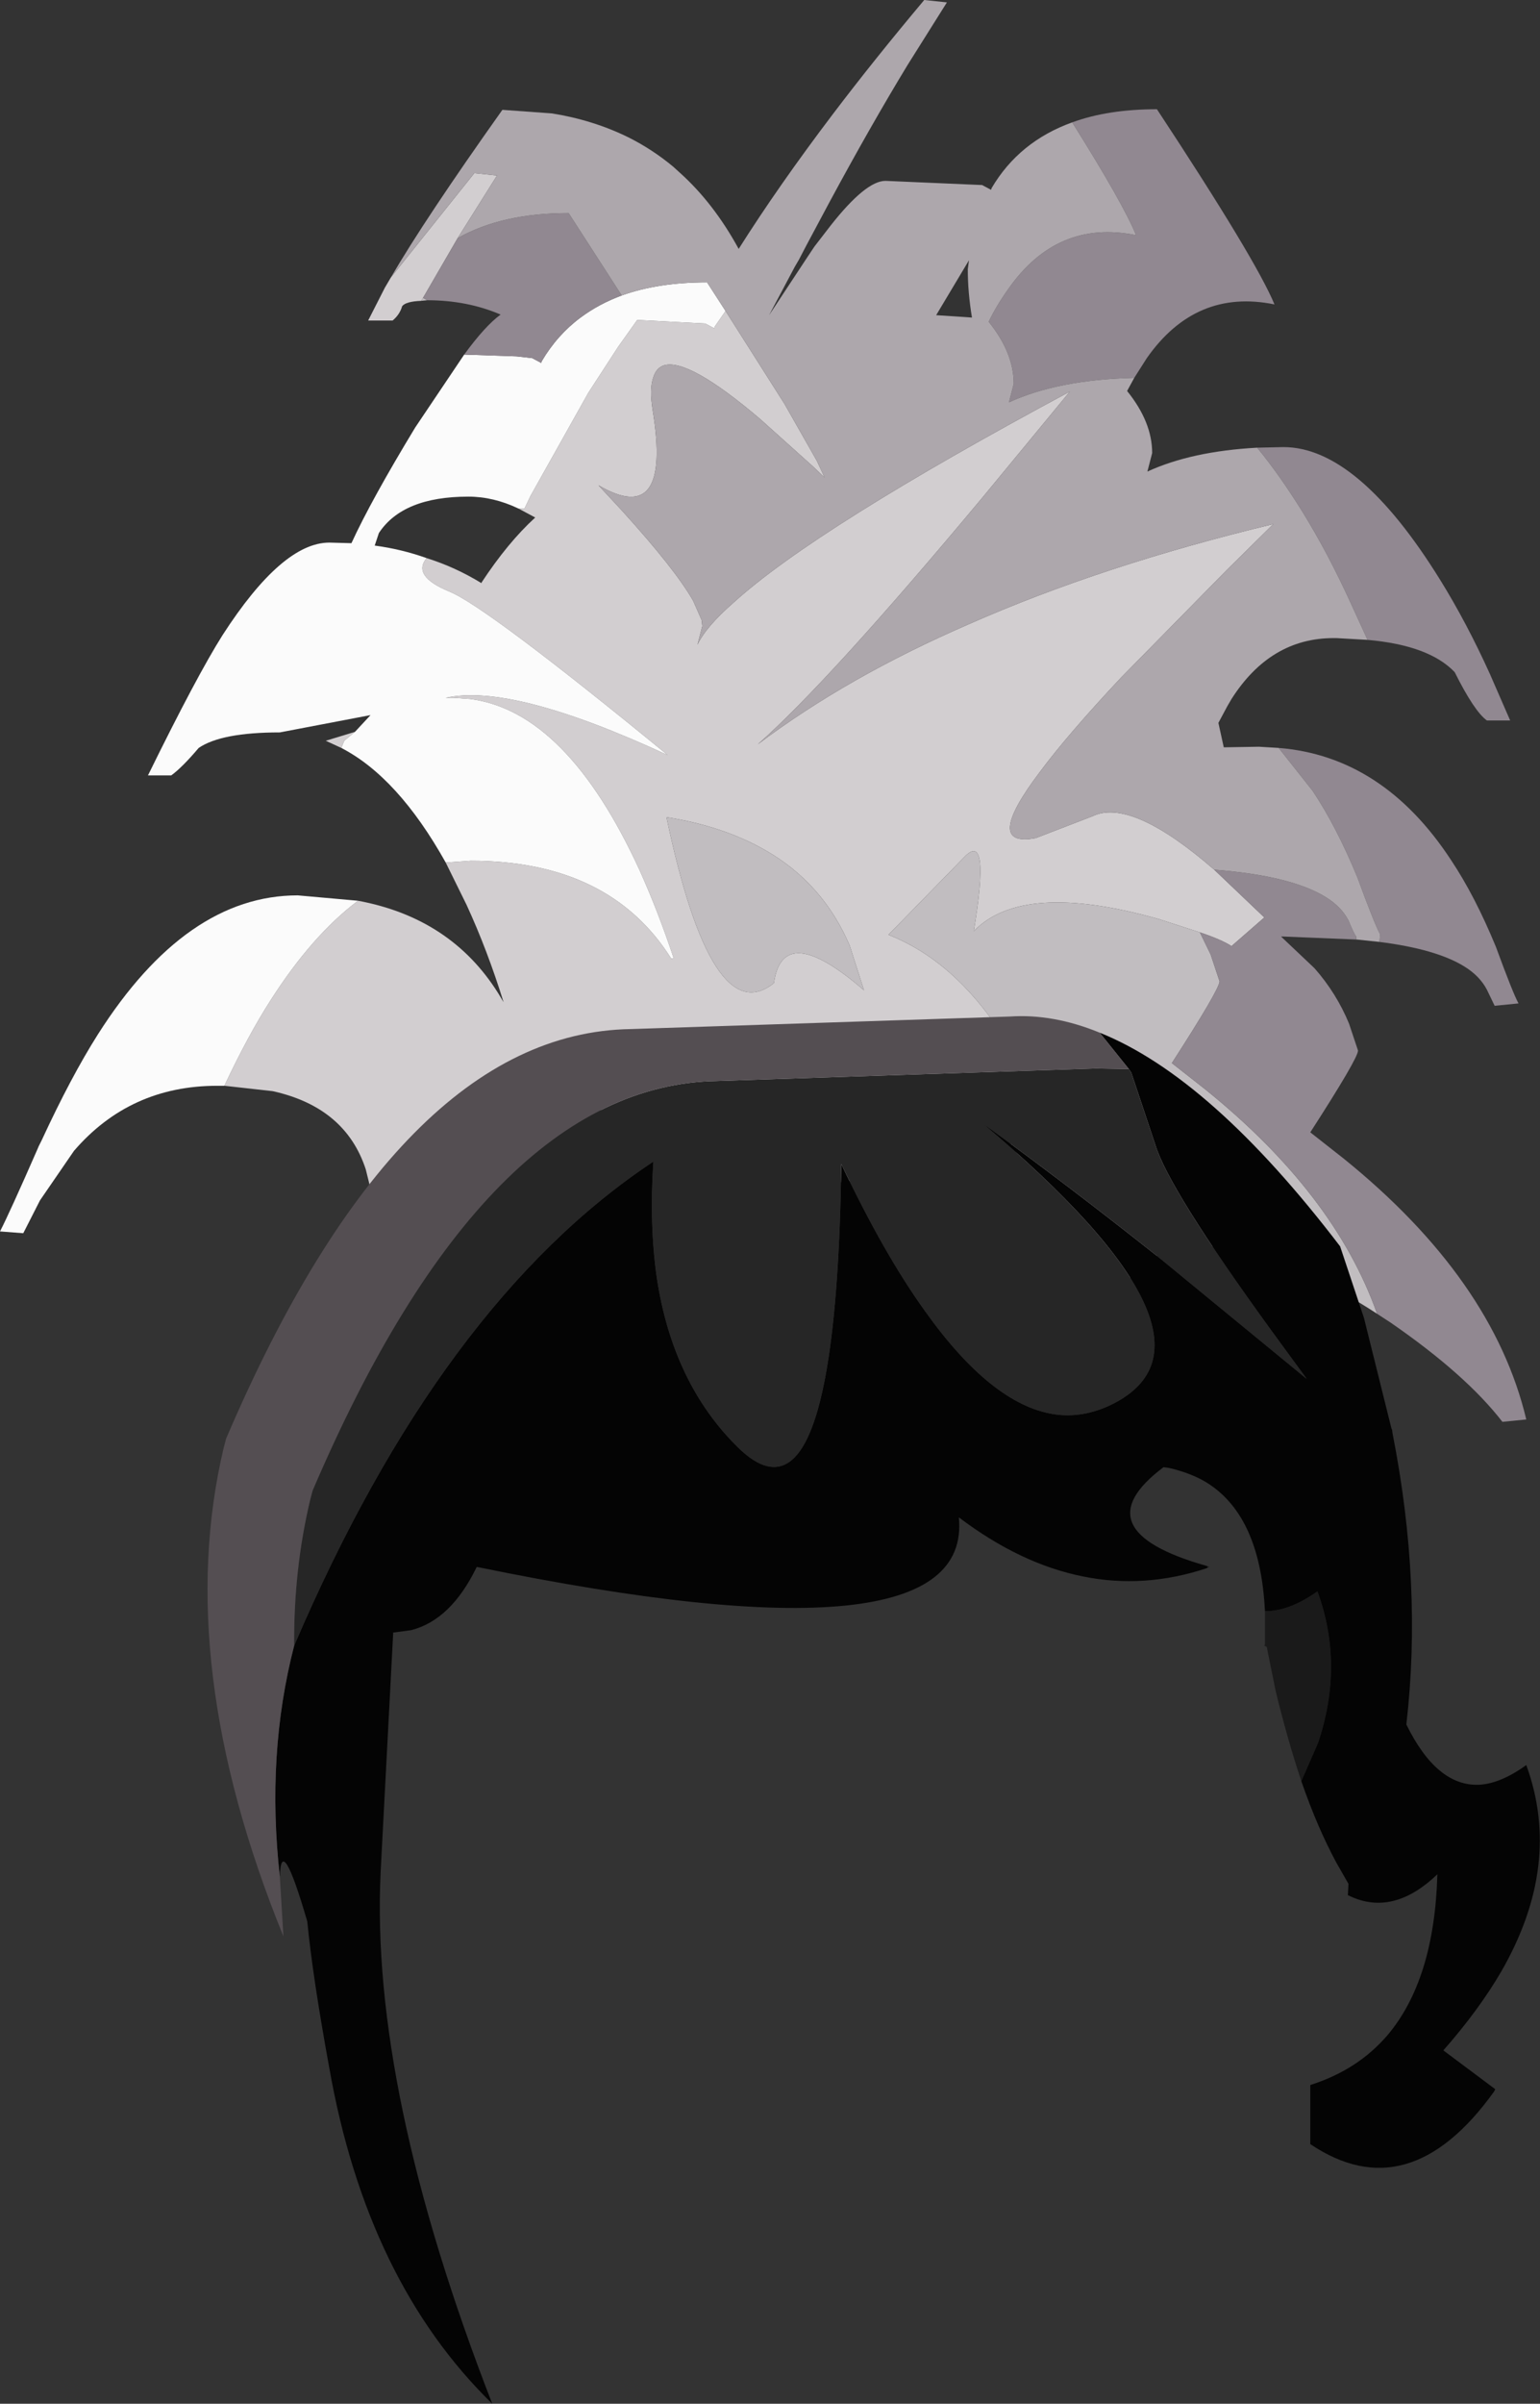 <?xml version="1.0" encoding="UTF-8" standalone="no"?>
<svg xmlns:xlink="http://www.w3.org/1999/xlink" height="201.35px" width="129.05px" xmlns="http://www.w3.org/2000/svg">
  <rect width="100%" height="100%" fill="#333333" stroke="none"/>
  <g transform="matrix(1.0, 0.0, 0.0, 1.0, 71.7, 162.45)">
    <path d="M12.55 -67.4 Q10.7 -70.4 10.7 -70.85 10.7 -71.25 10.85 -71.55 L7.8 -70.45 7.4 -69.8 6.9 -68.95 5.35 -66.35 3.25 -63.15 2.5 -62.4 Q1.7 -62.4 -1.0 -63.75 L-2.75 -61.1 -4.7 -61.25 -2.75 -64.7 -3.9 -65.3 Q-6.15 -66.55 -7.9 -67.2 L-9.6 -67.8 -12.0 -68.2 -15.4 -68.1 Q-21.25 -67.85 -22.15 -66.5 L-22.4 -64.8 Q-22.4 -63.7 -23.05 -63.05 L-25.05 -63.2 -18.65 -74.0 -22.25 -73.85 -26.2 -67.85 -28.3 -67.85 -28.05 -68.25 Q-29.05 -66.45 -31.1 -63.4 L-36.85 -54.55 Q-38.8 -55.75 -39.65 -58.85 L-41.05 -64.5 Q-42.75 -69.7 -48.85 -71.05 L-52.9 -71.5 Q-50.9 -75.75 -49.0 -78.7 -45.55 -84.1 -41.7 -87.0 -33.9 -85.55 -29.95 -79.25 L-29.5 -78.5 Q-30.85 -82.85 -32.6 -86.65 L-34.35 -90.2 -32.25 -90.35 Q-20.6 -90.35 -15.45 -82.15 L-15.25 -82.2 Q-16.55 -86.1 -18.1 -89.55 -24.2 -102.85 -32.3 -103.9 L-33.75 -104.0 -34.35 -104.0 Q-28.8 -105.25 -15.75 -99.2 -30.95 -111.65 -34.05 -112.9 -37.2 -114.2 -35.95 -115.7 -33.55 -114.95 -31.35 -113.6 L-31.35 -113.65 Q-29.15 -117.0 -26.85 -119.1 L-28.25 -119.85 -27.75 -119.85 -27.25 -120.9 -22.4 -129.55 -19.9 -133.4 -18.3 -135.65 -12.6 -135.35 -11.85 -134.95 -11.8 -135.1 -10.9 -136.4 -5.95 -128.6 -3.25 -123.85 -2.6 -122.45 -3.6 -123.4 -8.0 -127.35 Q-14.0 -132.45 -16.05 -131.85 -16.7 -131.65 -16.95 -130.85 -17.3 -129.9 -17.0 -128.05 -15.4 -118.2 -21.55 -121.8 L-19.6 -119.7 Q-15.1 -114.75 -13.6 -112.1 L-12.9 -110.5 -12.85 -110.0 -13.25 -108.45 Q-12.55 -109.95 -10.2 -112.0 -3.3 -118.25 17.95 -129.65 L10.65 -120.8 Q-2.2 -105.4 -8.2 -100.1 -0.7 -105.75 9.45 -110.15 20.65 -115.1 35.0 -118.55 L31.1 -114.7 22.25 -105.7 Q17.75 -100.9 15.45 -97.8 10.6 -91.4 15.1 -92.25 L19.9 -94.1 20.0 -94.15 Q23.25 -95.5 30.05 -89.6 L34.25 -85.6 31.5 -83.2 Q30.65 -83.75 28.85 -84.35 L25.45 -85.45 Q14.0 -88.7 9.9 -84.45 11.3 -92.9 9.15 -90.7 L2.75 -84.15 Q8.2 -82.0 12.2 -75.9 14.2 -72.9 15.95 -68.65 L17.2 -65.4 17.85 -63.9 15.85 -63.7 15.65 -64.05 15.2 -65.05 14.25 -66.3 13.3 -67.0 12.55 -67.4 M-43.1 -99.8 L-44.4 -100.4 -41.95 -101.15 -42.85 -100.4 -43.1 -99.8 M-36.4 -137.25 Q-37.7 -137.2 -38.0 -136.8 -38.2 -136.1 -38.8 -135.6 L-40.85 -135.6 -39.45 -138.35 -38.95 -139.2 -31.95 -147.95 -30.05 -147.75 -33.35 -142.5 -36.25 -137.5 -36.4 -137.25 M-6.85 -80.1 Q-6.1 -85.4 0.7 -79.5 L-0.5 -83.25 Q-2.75 -88.5 -7.6 -91.25 -11.1 -93.25 -15.85 -94.0 -12.05 -75.95 -6.85 -80.1" fill="#d2ced0" fill-rule="evenodd" stroke="none"/>
    <path d="M43.7 -52.4 Q38.5 -55.8 33.55 -57.25 29.9 -58.3 26.4 -58.3 L24.35 -56.45 Q22.3 -54.6 20.65 -54.6 L14.85 -63.75 14.7 -64.0 13.2 -66.3 12.55 -67.4 13.3 -67.0 14.25 -66.3 15.2 -65.05 15.65 -64.05 15.85 -63.7 17.85 -63.9 17.2 -65.4 15.95 -68.65 Q14.2 -72.9 12.2 -75.9 8.2 -82.0 2.75 -84.15 L9.15 -90.7 Q11.3 -92.9 9.9 -84.45 14.0 -88.7 25.45 -85.45 L28.85 -84.35 29.75 -82.5 30.5 -80.25 Q30.5 -79.6 26.5 -73.4 L29.3 -71.2 Q40.15 -62.45 43.7 -52.4 M-35.9 -137.3 L-36.4 -137.25 -36.25 -137.5 -35.9 -137.3 M-6.85 -80.1 Q-12.05 -75.95 -15.85 -94.0 -11.1 -93.25 -7.6 -91.25 -2.75 -88.5 -0.5 -83.25 L0.7 -79.5 Q-6.1 -85.4 -6.85 -80.1" fill="#c1bdc0" fill-rule="evenodd" stroke="none"/>
    <path d="M-52.9 -71.5 L-53.5 -71.5 Q-60.8 -71.5 -65.5 -66.05 L-68.35 -61.9 -69.75 -59.15 -71.7 -59.3 Q-70.9 -60.85 -68.6 -66.1 L-68.45 -66.45 -68.2 -66.95 Q-65.75 -72.25 -63.5 -75.8 -56.1 -87.45 -46.75 -87.45 L-41.7 -87.0 Q-45.55 -84.1 -49.0 -78.7 -50.9 -75.75 -52.9 -71.5 M-34.35 -90.2 Q-38.35 -97.35 -43.1 -99.8 L-42.85 -100.4 -41.95 -101.15 -40.65 -102.55 -48.25 -101.1 Q-53.15 -101.1 -55.05 -99.8 -56.45 -98.15 -57.35 -97.5 L-59.3 -97.5 Q-55.2 -105.85 -53.05 -109.25 -48.05 -117.0 -44.1 -117.0 L-42.25 -116.95 Q-40.6 -120.55 -36.9 -126.65 L-32.8 -132.75 -28.4 -132.6 -27.1 -132.45 -26.35 -132.05 -26.3 -132.2 Q-25.0 -134.4 -23.05 -135.85 -21.5 -137.0 -19.6 -137.7 -16.55 -138.8 -12.45 -138.8 L-10.9 -136.4 -11.8 -135.1 -11.85 -134.95 -12.6 -135.35 -18.3 -135.65 -19.9 -133.4 -22.4 -129.55 -27.25 -120.9 -27.75 -119.85 -28.25 -119.85 Q-30.35 -120.85 -32.45 -120.85 -37.95 -120.85 -39.95 -117.8 L-40.3 -116.75 Q-38.05 -116.45 -35.95 -115.7 -37.2 -114.2 -34.05 -112.9 -30.95 -111.65 -15.75 -99.2 -28.8 -105.25 -34.35 -104.0 L-33.75 -104.0 -32.3 -103.9 Q-24.2 -102.85 -18.1 -89.55 -16.55 -86.1 -15.25 -82.2 L-15.45 -82.15 Q-20.6 -90.35 -32.25 -90.35 L-34.35 -90.2" fill="#fbfbfb" fill-rule="evenodd" stroke="none"/>
    <path d="M41.95 -83.75 L41.95 -84.0 41.95 -83.75" fill="#a9a3a8" fill-rule="evenodd" stroke="none"/>
    <path d="M18.15 -152.2 Q21.15 -153.3 25.25 -153.3 33.55 -140.7 35.1 -136.95 28.5 -138.3 24.4 -132.45 L23.35 -130.8 Q17.0 -130.65 12.85 -128.75 L13.25 -130.3 Q13.25 -132.9 11.15 -135.5 11.8 -136.85 12.8 -138.25 16.9 -144.1 23.5 -142.75 22.45 -145.35 18.15 -152.2 M33.65 -124.95 L35.85 -125.0 Q42.1 -125.0 49.0 -113.85 51.2 -110.3 53.15 -106.0 L54.85 -102.1 52.9 -102.1 Q51.85 -102.85 50.2 -106.15 48.05 -108.4 42.9 -108.85 L41.55 -111.8 Q39.6 -116.1 37.4 -119.65 35.5 -122.7 33.65 -124.95 M35.45 -99.8 Q44.2 -99.1 49.9 -90.4 51.9 -87.4 53.65 -83.15 55.1 -79.2 55.55 -78.4 L53.55 -78.2 52.9 -79.55 Q52.3 -80.7 51.0 -81.5 48.65 -82.95 43.9 -83.55 L43.95 -84.2 Q43.5 -85.0 42.05 -88.95 40.3 -93.2 38.3 -96.2 L35.45 -99.8 M41.95 -83.75 L35.9 -84.0 35.65 -84.0 38.45 -81.35 Q40.3 -79.25 41.35 -76.7 L42.1 -74.45 Q42.1 -73.8 38.1 -67.6 L40.9 -65.4 Q53.4 -55.3 56.2 -43.55 L54.2 -43.35 Q51.15 -47.3 44.85 -51.65 L43.7 -52.4 Q40.15 -62.45 29.3 -71.2 L26.5 -73.4 Q30.5 -79.6 30.5 -80.25 L29.75 -82.5 28.85 -84.35 Q30.65 -83.75 31.5 -83.2 L34.25 -85.6 30.05 -89.6 Q36.5 -89.1 39.4 -87.3 40.7 -86.5 41.3 -85.35 41.75 -84.25 41.95 -84.0 L41.95 -83.75 M-32.8 -132.75 Q-31.05 -135.15 -29.75 -136.1 -32.55 -137.3 -35.9 -137.3 L-36.25 -137.5 -33.35 -142.5 Q-29.65 -144.6 -24.05 -144.6 L-22.5 -142.2 -19.6 -137.7 Q-21.5 -137.0 -23.05 -135.85 -25.0 -134.4 -26.3 -132.2 L-26.35 -132.05 -27.1 -132.45 -28.4 -132.6 -32.8 -132.75" fill="#918891" fill-rule="evenodd" stroke="none"/>
    <path d="M23.35 -130.8 L22.75 -129.7 Q24.85 -127.1 24.85 -124.5 L24.45 -122.95 Q28.15 -124.65 33.65 -124.95 35.5 -122.7 37.4 -119.65 39.6 -116.1 41.55 -111.8 L42.9 -108.85 40.3 -109.0 40.05 -109.0 Q34.75 -109.0 31.5 -103.9 L31.15 -103.3 30.4 -101.9 30.85 -99.85 33.8 -99.9 35.45 -99.8 38.3 -96.2 Q40.3 -93.2 42.05 -88.95 43.5 -85.0 43.95 -84.2 L43.9 -83.55 42.0 -83.75 41.95 -83.75 41.95 -84.0 Q41.75 -84.25 41.3 -85.35 40.7 -86.5 39.4 -87.3 36.5 -89.1 30.05 -89.6 23.25 -95.5 20.0 -94.15 L19.9 -94.1 15.1 -92.25 Q10.6 -91.4 15.45 -97.8 17.75 -100.9 22.25 -105.7 L31.1 -114.7 35.0 -118.55 Q20.65 -115.1 9.45 -110.15 -0.7 -105.75 -8.2 -100.1 -2.2 -105.4 10.65 -120.8 L17.95 -129.65 Q-3.3 -118.25 -10.2 -112.0 -12.55 -109.95 -13.25 -108.45 L-12.85 -110.0 -12.9 -110.5 -13.6 -112.1 Q-15.1 -114.75 -19.6 -119.7 L-21.55 -121.8 Q-15.4 -118.2 -17.0 -128.05 -17.3 -129.9 -16.95 -130.85 -16.7 -131.65 -16.05 -131.85 -14.0 -132.45 -8.0 -127.35 L-3.6 -123.4 -2.6 -122.45 -3.25 -123.85 -5.95 -128.6 -10.9 -136.4 -12.45 -138.8 Q-16.55 -138.8 -19.6 -137.7 L-22.5 -142.2 -24.05 -144.6 Q-29.65 -144.6 -33.35 -142.5 L-30.05 -147.75 -31.95 -147.95 -38.95 -139.2 Q-36.1 -144.1 -29.6 -153.25 L-25.45 -152.95 Q-22.0 -152.4 -19.05 -150.95 -17.05 -149.95 -15.3 -148.5 L-14.75 -148.0 Q-11.9 -145.45 -9.8 -141.6 -6.45 -146.9 -1.9 -152.9 1.55 -157.45 5.75 -162.45 L7.65 -162.25 4.35 -157.0 Q1.25 -151.9 -2.2 -145.5 L-4.15 -141.85 -4.75 -140.7 -5.1 -140.1 -7.25 -136.05 -4.05 -140.9 -3.45 -141.8 -2.1 -143.55 Q0.85 -147.3 2.5 -147.3 L10.6 -146.95 11.35 -146.55 11.4 -146.7 Q13.7 -150.6 18.15 -152.2 22.45 -145.35 23.5 -142.75 16.9 -144.1 12.8 -138.25 11.8 -136.85 11.15 -135.5 13.25 -132.9 13.25 -130.3 L12.85 -128.75 Q17.0 -130.65 23.35 -130.8 M9.4 -139.9 L9.5 -140.65 6.75 -136.05 9.75 -135.85 Q9.4 -137.95 9.4 -139.9" fill="#ada7ac" fill-rule="evenodd" stroke="none"/>
    <path d="M37.35 -13.25 Q36.2 -16.7 35.2 -20.8 L34.45 -24.5 34.25 -24.6 34.3 -24.7 34.3 -24.9 34.3 -27.5 Q36.3 -27.45 38.7 -29.15 40.95 -23.0 38.75 -16.45 L37.35 -13.25 M29.5 -31.25 L29.65 -31.2 29.45 -31.1 29.5 -31.25" fill="#1a1a1a" fill-rule="evenodd" stroke="none"/>
    <path d="M20.45 -75.95 Q29.8 -72.2 40.6 -58.05 L42.6 -52.05 44.9 -42.8 44.95 -42.7 45.0 -42.35 Q47.5 -29.65 46.15 -18.0 48.7 -12.8 52.25 -12.95 54.05 -13.05 56.2 -14.6 59.25 -6.25 54.1 2.7 52.2 5.95 49.25 9.3 L53.6 12.55 53.5 12.75 Q46.35 22.7 38.1 17.15 L38.1 12.2 Q42.05 10.95 44.55 8.05 48.5 3.4 48.75 -5.45 45.2 -2.05 41.7 -3.5 L41.25 -3.7 41.3 -4.65 40.3 -6.4 Q38.7 -9.35 37.35 -13.25 L38.75 -16.45 Q40.95 -23.0 38.7 -29.15 36.3 -27.45 34.3 -27.5 33.9 -35.75 29.1 -38.45 27.8 -39.15 26.2 -39.5 L25.8 -39.55 Q18.8 -34.3 29.35 -31.3 L29.5 -31.25 29.45 -31.1 Q24.2 -29.35 19.05 -30.4 13.8 -31.45 8.65 -35.35 9.9 -22.65 -31.75 -31.2 -33.9 -26.75 -37.25 -25.9 L-38.75 -25.7 -39.8 -5.7 Q-40.7 12.55 -30.45 38.9 -40.95 28.65 -44.1 10.8 -45.5 3.15 -45.95 -1.5 -48.15 -9.05 -48.25 -5.25 -49.4 -15.5 -47.05 -24.6 -34.75 -53.35 -16.95 -65.15 -17.3 -59.8 -16.65 -55.35 -15.3 -46.55 -9.85 -41.2 -7.2 -38.6 -5.35 -40.15 -1.5 -43.4 -1.2 -64.95 2.35 -57.45 5.8 -52.65 11.35 -44.85 16.55 -44.0 19.05 -43.6 21.55 -44.85 32.15 -50.2 10.65 -68.35 17.75 -63.2 25.25 -57.25 L37.8 -46.95 34.8 -51.05 Q26.2 -62.9 25.1 -66.6 L23.1 -72.6 22.9 -72.9 20.45 -75.95" fill="#040404" fill-rule="evenodd" stroke="none"/>
    <path d="M22.9 -72.9 L23.1 -72.6 25.1 -66.6 Q26.2 -62.9 34.8 -51.05 L37.8 -46.95 25.25 -57.25 Q17.75 -63.2 10.65 -68.35 32.15 -50.2 21.55 -44.85 19.05 -43.6 16.55 -44.0 11.35 -44.85 5.8 -52.65 2.35 -57.45 -1.2 -64.95 -1.5 -43.4 -5.35 -40.15 -7.2 -38.6 -9.85 -41.2 -15.3 -46.55 -16.65 -55.35 -17.3 -59.8 -16.95 -65.15 -34.75 -53.35 -47.05 -24.6 -47.1 -31.0 -45.7 -36.85 L-45.5 -37.6 Q-30.95 -71.6 -11.6 -71.9 L20.15 -72.95 22.9 -72.9" fill="#262626" fill-rule="evenodd" stroke="none"/>
    <path d="M-48.25 -5.25 L-47.95 -0.25 Q-57.25 -23.1 -52.95 -41.2 L-52.75 -41.95 Q-38.2 -75.95 -18.85 -76.25 L12.9 -77.3 Q16.55 -77.55 20.45 -75.95 L22.9 -72.9 20.15 -72.95 -11.6 -71.9 Q-30.95 -71.6 -45.5 -37.6 L-45.7 -36.85 Q-47.1 -31.0 -47.05 -24.6 -49.4 -15.5 -48.25 -5.25" fill="#544e52" fill-rule="evenodd" stroke="none"/>
  </g>
</svg>
